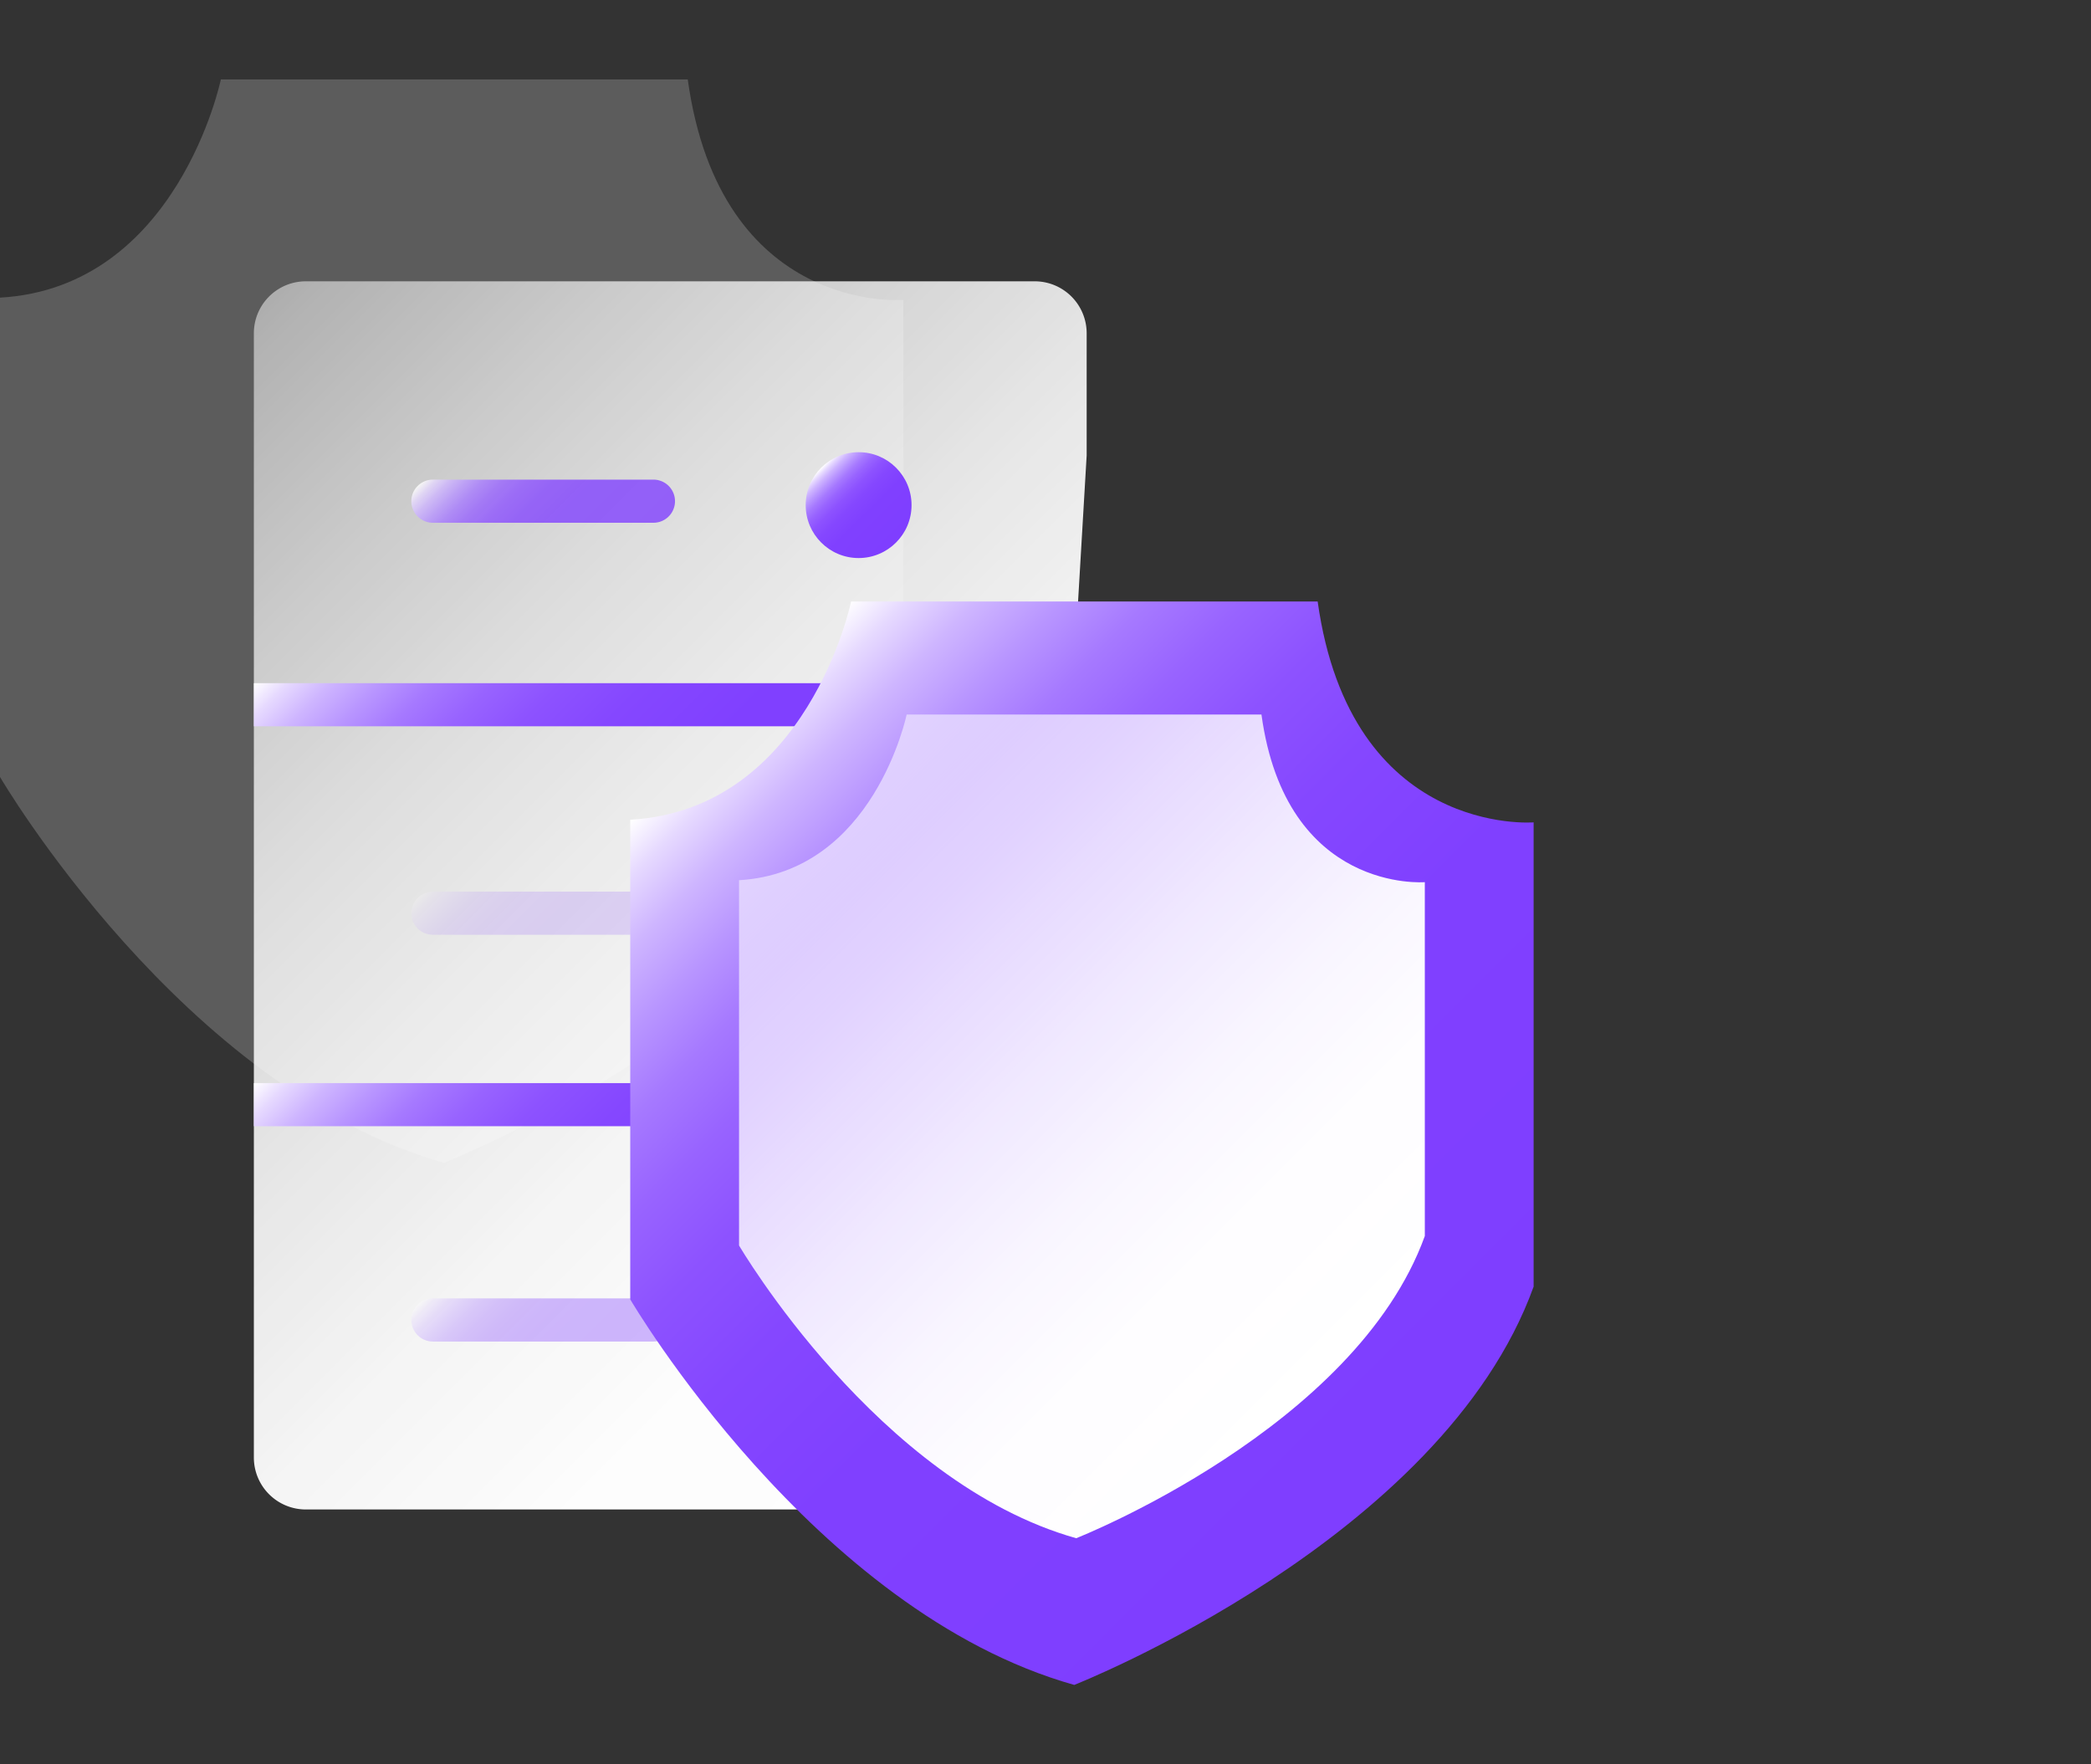 <svg id="图层_1" data-name="图层 1" xmlns="http://www.w3.org/2000/svg" xmlns:xlink="http://www.w3.org/1999/xlink" viewBox="0 0 64 54"><rect x="0" y="0" width="64" height="54" fill="#333333" stroke="none"/><defs><style>.cls-1{fill:#fff;opacity:0.2;}.cls-2{fill:url(#未命名的渐变_6);}.cls-3{fill:url(#未命名的渐变_150);}.cls-4{fill:url(#未命名的渐变_150-2);}.cls-5{opacity:0.79;}.cls-6{fill:url(#未命名的渐变_150-3);}.cls-7{opacity:0.18;}.cls-8{fill:url(#未命名的渐变_150-4);}.cls-9{opacity:0.37;}.cls-10{fill:url(#未命名的渐变_150-5);}.cls-11{fill:url(#未命名的渐变_150-6);}.cls-12{fill:url(#未命名的渐变_150-7);}.cls-13{fill:url(#未命名的渐变_6-2);}</style><linearGradient id="未命名的渐变_6" x1="35.32" y1="42.21" x2="5.21" y2="12.1" gradientUnits="userSpaceOnUse"><stop offset="0" stop-color="#fff"/><stop offset="0.22" stop-color="#fff" stop-opacity="0.99"/><stop offset="0.39" stop-color="#fff" stop-opacity="0.95"/><stop offset="0.55" stop-color="#fff" stop-opacity="0.88"/><stop offset="0.7" stop-color="#fff" stop-opacity="0.79"/><stop offset="0.84" stop-color="#fff" stop-opacity="0.67"/><stop offset="0.98" stop-color="#fff" stop-opacity="0.53"/><stop offset="1" stop-color="#fff" stop-opacity="0.5"/></linearGradient><linearGradient id="未命名的渐变_150" x1="26.71" y1="28.1" x2="13.64" y2="15.04" gradientUnits="userSpaceOnUse"><stop offset="0" stop-color="#7f3eff"/><stop offset="0.39" stop-color="#8040ff"/><stop offset="0.54" stop-color="#8547ff"/><stop offset="0.64" stop-color="#8d52ff"/><stop offset="0.72" stop-color="#9863ff"/><stop offset="0.79" stop-color="#a679ff"/><stop offset="0.85" stop-color="#b895ff"/><stop offset="0.91" stop-color="#ceb5ff"/><stop offset="0.96" stop-color="#e6d9ff"/><stop offset="1" stop-color="#fff"/></linearGradient><linearGradient id="未命名的渐变_150-2" x1="26.58" y1="40.3" x2="13.6" y2="27.32" xlink:href="#未命名的渐变_150"/><linearGradient id="未命名的渐变_150-3" x1="18.79" y1="17.54" x2="14.47" y2="13.22" xlink:href="#未命名的渐变_150"/><linearGradient id="未命名的渐变_150-4" x1="18.79" y1="30.11" x2="14.47" y2="25.79" xlink:href="#未命名的渐变_150"/><linearGradient id="未命名的渐变_150-5" x1="18.79" y1="42.56" x2="14.47" y2="38.24" xlink:href="#未命名的渐变_150"/><linearGradient id="未命名的渐变_150-6" x1="27.42" y1="16.6" x2="25.14" y2="14.31" xlink:href="#未命名的渐变_150"/><linearGradient id="未命名的渐变_150-7" x1="44.09" y1="44.03" x2="22.22" y2="22.16" xlink:href="#未命名的渐变_150"/><linearGradient id="未命名的渐变_6-2" x1="41.45" y1="41.36" x2="24.84" y2="24.75" xlink:href="#未命名的渐变_6"/></defs><title>4</title><path class="cls-1" d="M13.59,35.59S24.85,31.16,27.65,23.4V9.18s-5.6.47-6.6-6.75H6.76S5.44,8.8,0,9.11V23.78S5.59,33.34,13.59,35.59Z"/><path class="cls-2" d="M33.26,13.94V10.2a1.59,1.59,0,0,0-1.59-1.59H9.36A1.59,1.59,0,0,0,7.77,10.2V44.61A1.59,1.59,0,0,0,9.36,46.2h22"/><path class="cls-3" d="M7.77,22.23H32.31a.66.66,0,1,0,0-1.32H7.77Z"/><path class="cls-4" d="M7.77,33.15H32.13a.66.66,0,1,1,0,1.32H7.77Z"/><g class="cls-5"><path class="cls-6" d="M20,16H13.25a.66.66,0,1,1,0-1.32H20A.66.66,0,0,1,20,16Z"/></g><g class="cls-7"><path class="cls-8" d="M20,28.61H13.25a.66.66,0,1,1,0-1.32H20a.66.66,0,0,1,0,1.32Z"/></g><g class="cls-9"><path class="cls-10" d="M20,41.06H13.25a.66.66,0,1,1,0-1.32H20a.66.66,0,0,1,0,1.32Z"/></g><circle class="cls-11" cx="26.28" cy="15.46" r="1.62"/><path class="cls-12" d="M32.88,51.57s11.26-4.43,14.06-12.19V25.17s-5.6.46-6.61-6.76H26.05s-1.32,6.37-6.76,6.68V39.77S24.88,49.32,32.88,51.57Z"/><path class="cls-13" d="M32.94,47.08s8.54-3.36,10.67-9.25V27s-4.25.35-5-5.13H27.75s-1,4.83-5.13,5.07V38.12S26.86,45.37,32.94,47.08Z"/></svg>